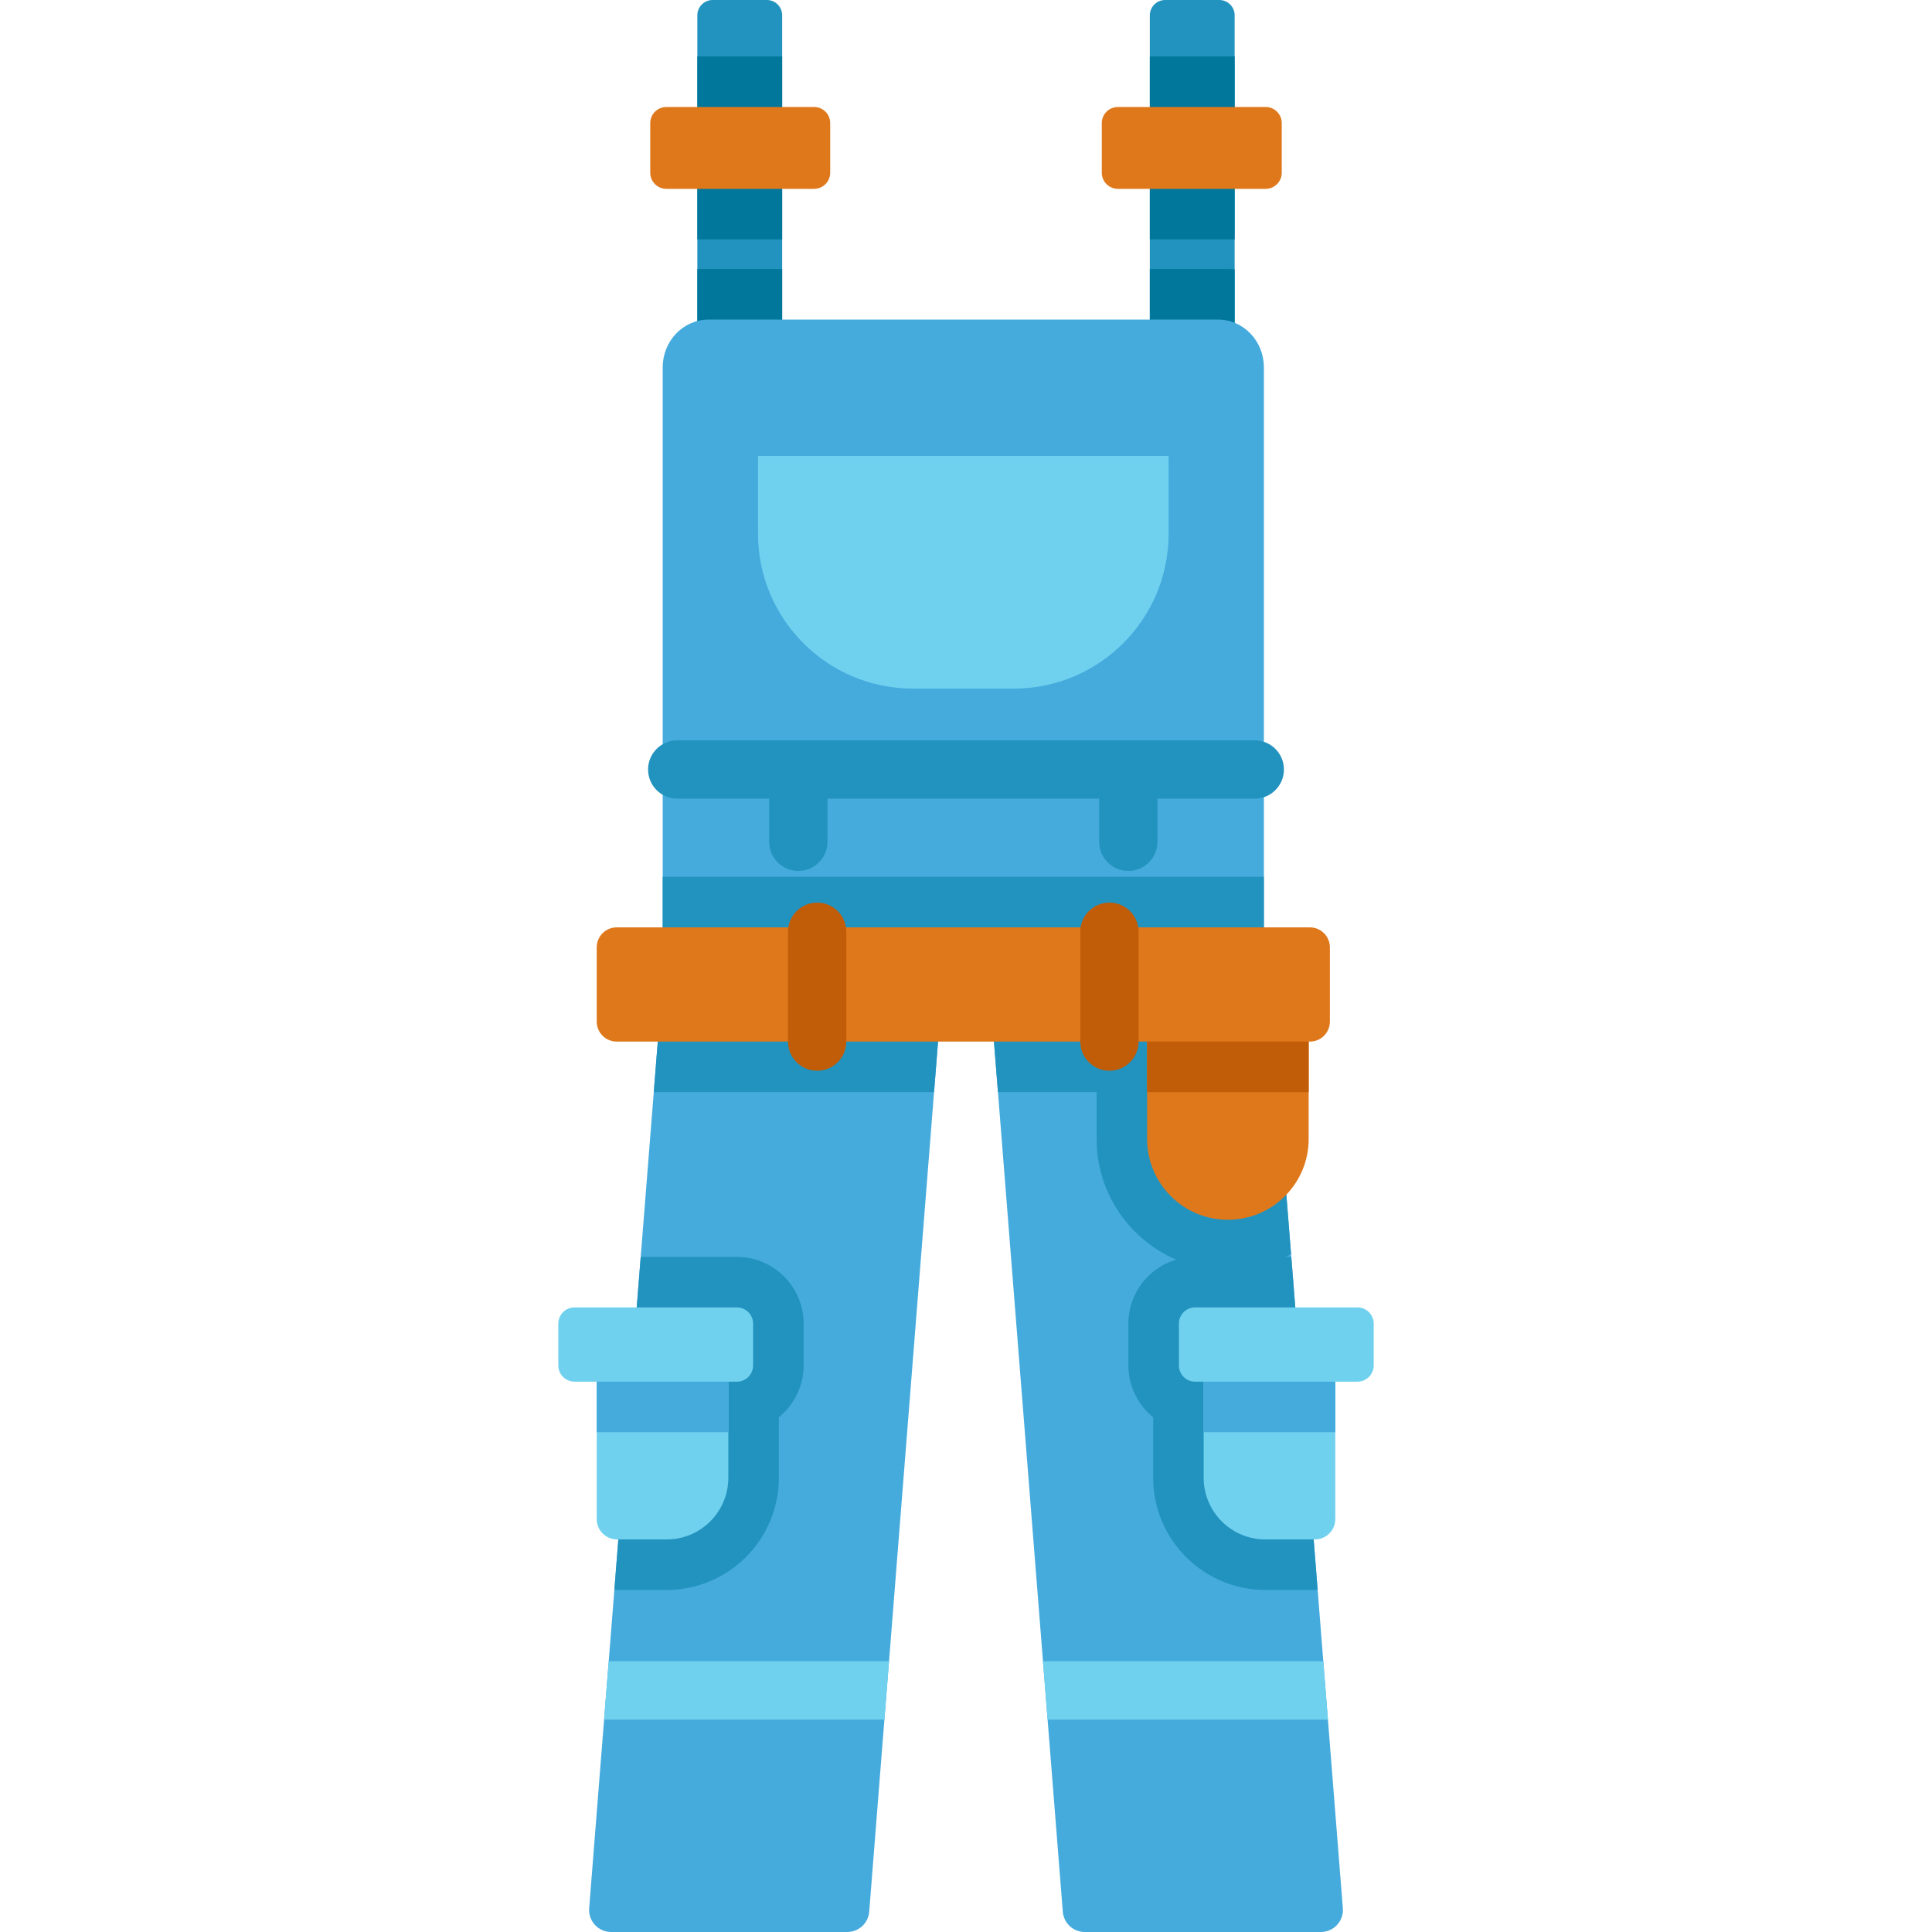 <?xml version="1.0" encoding="iso-8859-1"?>
<!-- Generator: Adobe Illustrator 19.0.0, SVG Export Plug-In . SVG Version: 6.00 Build 0)  -->
<svg version="1.1" id="Capa_1" xmlns="http://www.w3.org/2000/svg" xmlns:xlink="http://www.w3.org/1999/xlink" x="0px" y="0px"
	 viewBox="0 0 512 512" style="enable-background:new 0 0 512 512;" xml:space="preserve">
<path style="fill:#2293BF;" d="M327.196,4.057v85.548h-22.478V4.057c0-2.24,1.816-4.057,4.057-4.057h14.365
	C325.38,0,327.196,1.816,327.196,4.057z"/>
<g>
	<rect x="304.72" y="14.958" style="fill:#00779B;" width="22.478" height="48.48"/>
	<path style="fill:#00779B;" d="M327.196,71.35v18.255h-22.478V71.299h20.861C326.124,71.299,326.66,71.319,327.196,71.35z"/>
</g>
<path style="fill:#DF781B;" d="M335.408,50.046h-39.153c-2.358,0-4.27-1.912-4.27-4.27V32.623c0-2.358,1.912-4.27,4.27-4.27h39.153
	c2.358,0,4.27,1.912,4.27,4.27v13.153C339.678,48.135,337.767,50.046,335.408,50.046z"/>
<path style="fill:#2293BF;" d="M207.283,4.057v85.548h-22.479V4.057c0-2.24,1.816-4.057,4.057-4.057h14.365
	C205.467,0,207.283,1.816,207.283,4.057z"/>
<g>
	<rect x="184.8" y="14.958" style="fill:#00779B;" width="22.479" height="48.48"/>
	<rect x="184.8" y="71.3" style="fill:#00779B;" width="22.479" height="18.306"/>
</g>
<path style="fill:#DF781B;" d="M215.745,50.046h-39.153c-2.358,0-4.27-1.912-4.27-4.27V32.623c0-2.358,1.912-4.27,4.27-4.27h39.153
	c2.358,0,4.27,1.912,4.27,4.27v13.153C220.015,48.135,218.103,50.046,215.745,50.046z"/>
<path style="fill:#45ABDD;" d="M249.345,266.559l-1.813,22.87l-11.93,150.819l-1.226,15.453l-4.028,50.932
	c-0.247,3.029-2.771,5.367-5.821,5.367h-62.573c-3.4,0-6.088-2.905-5.821-6.294l3.956-50.005l1.226-15.453l1.494-18.904
	l6.985-88.256l3.461-43.659l1.813-22.87L249.345,266.559L249.345,266.559z"/>
<g>
	<path style="fill:#2293BF;" d="M212.969,350.777v11.074c0,5.542-2.565,10.487-6.562,13.742v16.02
		c0,16.4-13.341,29.741-29.731,29.741h-13.155c-0.237,0-0.474,0-0.711-0.01l6.985-88.256h25.476
		C205.037,333.089,212.969,341.021,212.969,350.777z"/>
	<polygon style="fill:#2293BF;" points="175.069,266.559 249.345,266.559 247.532,289.429 173.256,289.429 	"/>
</g>
<path style="fill:#70D1EF;" d="M193.015,359.409v32.204c0,9.024-7.314,16.349-16.339,16.349h-13.155
	c-2.977,0-5.388-2.411-5.388-5.388v-43.165H193.015z"/>
<rect x="158.13" y="359.41" style="fill:#45ABDD;" width="34.882" height="20.14"/>
<g>
	<polygon style="fill:#70D1EF;" points="235.602,440.248 234.377,455.701 160.09,455.701 161.316,440.248 	"/>
	<path style="fill:#70D1EF;" d="M195.274,366.158h-43.016c-2.378,0-4.305-1.927-4.305-4.305v-11.072
		c0-2.378,1.927-4.305,4.305-4.305h43.016c2.378,0,4.305,1.927,4.305,4.305v11.072C199.579,364.231,197.652,366.158,195.274,366.158
		z"/>
</g>
<path style="fill:#45ABDD;" d="M350.045,512h-62.573c-3.049,0-5.573-2.339-5.82-5.367l-4.028-50.932l-1.226-15.453l-11.929-150.819
	l-1.813-22.87h74.276l1.813,22.87l3.4,42.917l0.062,0.742l6.985,88.256l1.494,18.904l1.226,15.453l3.956,50.005
	C356.134,509.095,353.445,512,350.045,512z"/>
<g>
	<path style="fill:#2293BF;" d="M349.19,421.344c-0.237,0.01-0.474,0.01-0.711,0.01h-13.155c-16.39,0-29.731-13.341-29.731-29.741
		v-16.02c-3.997-3.255-6.562-8.2-6.562-13.742v-11.074c0-9.756,7.932-17.688,17.699-17.688h25.476L349.19,421.344z"/>
	<path style="fill:#2293BF;" d="M342.144,332.347c-4.965,2.73-10.673,4.296-16.74,4.296c-19.192,0-34.799-15.617-34.799-34.8
		v-35.284h46.327l1.813,22.87L342.144,332.347z"/>
	<polygon style="fill:#2293BF;" points="338.744,289.429 264.468,289.429 262.655,266.559 336.931,266.559 	"/>
</g>
<path style="fill:#70D1EF;" d="M353.867,359.409v43.165c0,2.977-2.411,5.388-5.388,5.388h-13.155
	c-9.024,0-16.339-7.325-16.339-16.349v-32.204H353.867z"/>
<rect x="318.99" y="359.41" style="fill:#45ABDD;" width="34.882" height="20.14"/>
<g>
	<polygon style="fill:#70D1EF;" points="351.91,455.701 277.624,455.701 276.398,440.248 350.684,440.248 	"/>
	<path style="fill:#70D1EF;" d="M316.726,366.158h43.016c2.378,0,4.305-1.927,4.305-4.305v-11.072c0-2.378-1.927-4.305-4.305-4.305
		h-43.016c-2.378,0-4.305,1.927-4.305,4.305v11.072C312.421,364.231,314.348,366.158,316.726,366.158z"/>
</g>
<path style="fill:#DF781B;" d="M346.81,271.102v30.741c0,11.816-9.591,21.407-21.407,21.407c-11.826,0-21.407-9.591-21.407-21.407
	v-30.741H346.81z"/>
<rect x="304" y="271.1" style="fill:#C15C08;" width="42.814" height="18.327"/>
<path style="fill:#45ABDD;" d="M334.944,97.342v167.312H175.625V97.342c0-6.985,5.442-12.651,12.149-12.651h135.02
	C329.512,84.691,334.944,90.357,334.944,97.342z"/>
<g>
	<path style="fill:#2293BF;" d="M332.529,196.201H179.471c-4.267,0-7.726,3.459-7.726,7.726s3.459,7.726,7.726,7.726h24.364v11.434
		c0,4.268,3.459,7.726,7.726,7.726s7.726-3.459,7.726-7.726v-11.434h71.996v11.434c0,4.268,3.459,7.726,7.726,7.726
		s7.726-3.459,7.726-7.726v-11.434h25.792c4.267,0,7.726-3.459,7.726-7.726S336.796,196.201,332.529,196.201z"/>
	<rect x="175.62" y="232.37" style="fill:#2293BF;" width="159.32" height="32.29"/>
</g>
<path style="fill:#70D1EF;" d="M268.633,182.48h-26.694c-22.674,0-41.055-18.381-41.055-41.055v-20.579h108.804v20.579
	C309.688,164.099,291.307,182.48,268.633,182.48z"/>
<path style="fill:#DF781B;" d="M347.138,276.033H163.434c-2.926,0-5.298-2.372-5.298-5.298v-19.676c0-2.926,2.372-5.298,5.298-5.298
	h183.703c2.926,0,5.298,2.372,5.298,5.298v19.676C352.435,273.661,350.064,276.033,347.138,276.033z"/>
<g>
	<path style="fill:#C15C08;" d="M216.557,283.759c-4.267,0-7.726-3.459-7.726-7.726v-29.108c0-4.268,3.459-7.726,7.726-7.726
		s7.726,3.459,7.726,7.726v29.108C224.284,280.3,220.824,283.759,216.557,283.759z"/>
	<path style="fill:#C15C08;" d="M294.014,283.759c-4.267,0-7.726-3.459-7.726-7.726v-29.108c0-4.268,3.459-7.726,7.726-7.726
		s7.726,3.459,7.726,7.726v29.108C301.74,280.3,298.281,283.759,294.014,283.759z"/>
</g>
<g>
</g>
<g>
</g>
<g>
</g>
<g>
</g>
<g>
</g>
<g>
</g>
<g>
</g>
<g>
</g>
<g>
</g>
<g>
</g>
<g>
</g>
<g>
</g>
<g>
</g>
<g>
</g>
<g>
</g>
</svg>
